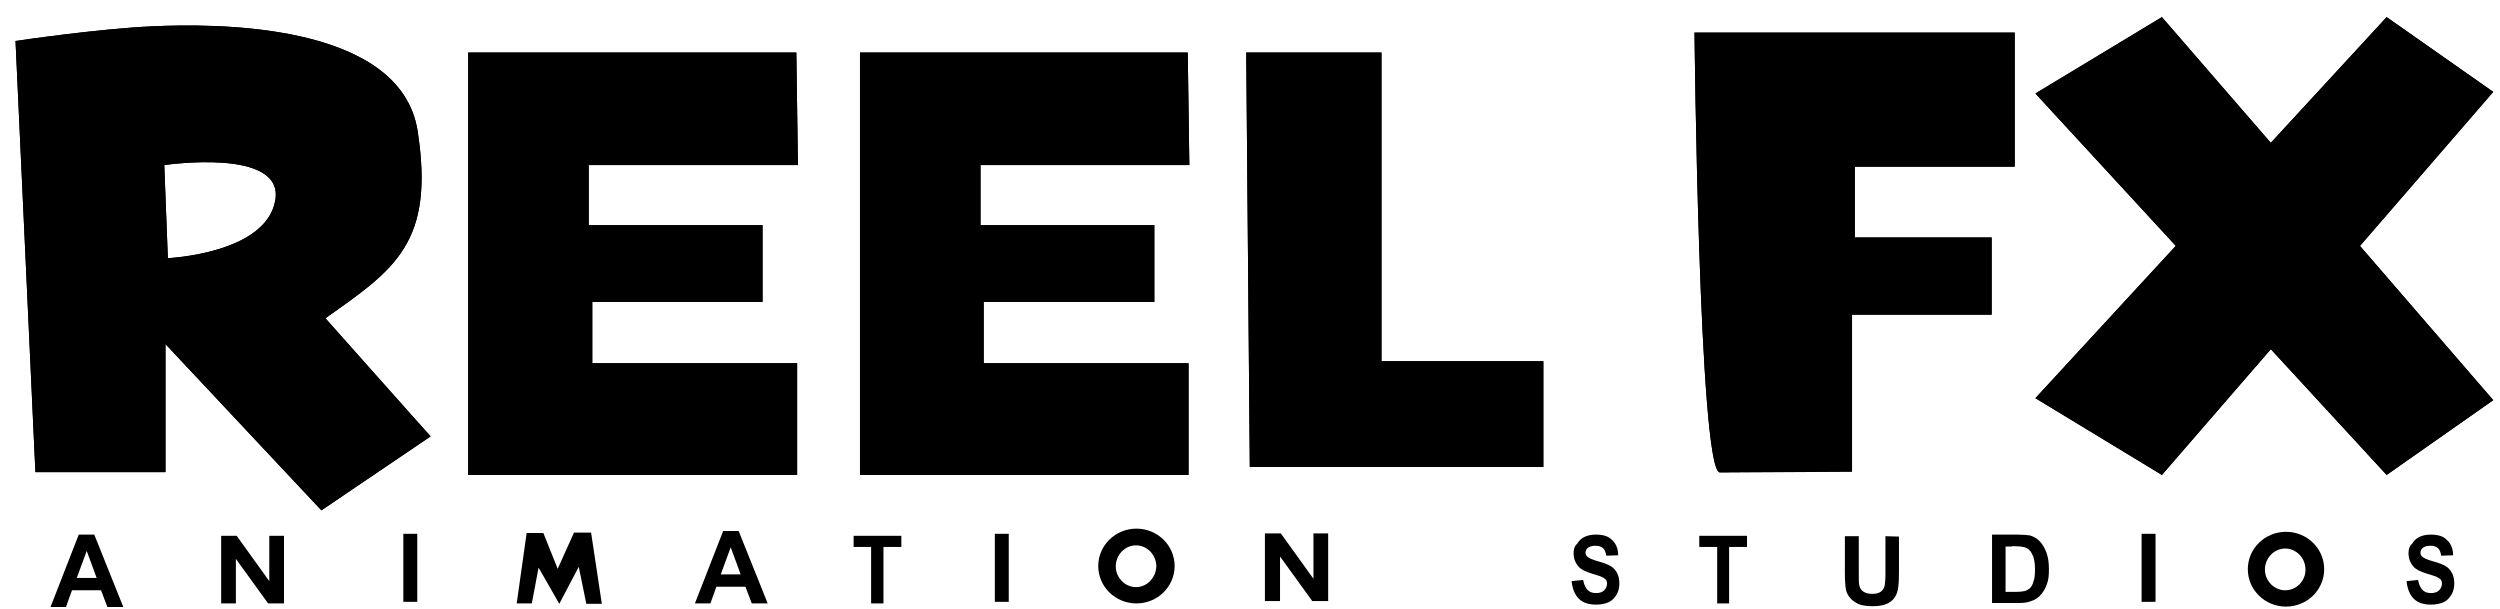 <?xml version="1.0" encoding="UTF-8"?> <!-- Generator: Adobe Illustrator 24.3.0, SVG Export Plug-In . SVG Version: 6.00 Build 0) --> <svg xmlns:xodm="http://www.corel.com/coreldraw/odm/2003" xmlns="http://www.w3.org/2000/svg" xmlns:xlink="http://www.w3.org/1999/xlink" version="1.1" id="Layer_1" x="0px" y="0px" viewBox="0 0 628.5 153.1" style="enable-background:new 0 0 628.5 153.1;" xml:space="preserve"> <style type="text/css"> .st0{fill-rule:evenodd;clip-rule:evenodd;} </style> <g id="Capa_x0020_1"> <path class="st0" d="M42.2,64.9l-0.9-23.4c0,0,30.3-4.5,27.9,8.9C66.9,63.8,42.2,64.9,42.2,64.9z M108.2,109.7L81.8,80 c17.5-12.3,27.5-19,23.2-47c-4.3-27.9-52.6-27-66.4-26.4C24.7,7.2,3.9,10.3,3.9,10.3l5,108.4h32.7V86.5l39.2,41.8L108.2,109.7 L108.2,109.7z"></path> <polygon class="st0" points="200.2,13.2 117.7,13.2 117.7,119.4 200.4,119.4 200.4,91.3 148.9,91.3 148.9,75.9 191.7,75.9 191.7,56.6 148,56.6 148,41.5 200.6,41.5 "></polygon> <polygon class="st0" points="298.6,13.2 216.2,13.2 216.2,119.4 298.8,119.4 298.8,91.3 247.3,91.3 247.3,75.9 290.2,75.9 290.2,56.6 246.5,56.6 246.5,41.5 299,41.5 "></polygon> <polygon class="st0" points="313.3,13.2 314.2,117.4 388,117.4 388,90.8 347.3,90.8 347.3,13.2 "></polygon> <path class="st0" d="M432.3,118.7l33.3-0.2V79.1h35.1V59.7h-34.4V41.9h40.2V8.2H426C426,8.2,427.1,117.7,432.3,118.7L432.3,118.7z"></path> <polygon class="st0" points="511.7,23.5 600,119.4 626.8,100.6 543.5,4.3 "></polygon> <polygon class="st0" points="511.7,100.1 600,4.3 626.8,23.1 543.5,119.4 "></polygon> <path class="st0" d="M81.8,80c17.5-12.3,27.5-19,23.2-47c-4.3-27.9-52.6-27-66.4-26.4C24.7,7.2,3.9,10.3,3.9,10.3l5,108.4h32.7 V86.5l39.2,41.8l27.5-18.6C108.2,109.7,81.8,80,81.8,80z M69.2,50.4c-2.4,13.4-27,14.5-27,14.5l-0.9-23.4 C41.3,41.5,71.6,37,69.2,50.4z"></path> <polygon class="st0" points="117.7,13.2 117.7,119.4 200.4,119.4 200.4,91.3 148.9,91.3 148.9,75.9 191.7,75.9 191.7,56.6 148,56.6 148,41.5 200.6,41.5 200.2,13.2 "></polygon> <polygon class="st0" points="216.2,13.2 216.2,119.4 298.8,119.4 298.8,91.3 247.3,91.3 247.3,75.9 290.2,75.9 290.2,56.6 246.5,56.6 246.5,41.5 299,41.5 298.6,13.2 "></polygon> <polygon class="st0" points="313.3,13.2 314.2,117.4 388,117.4 388,90.8 347.3,90.8 347.3,13.2 "></polygon> <path class="st0" d="M426,8.2c0,0,1.1,109.5,6.3,110.6l33.3-0.2V79.1h35.1V59.7h-34.4V41.9h40.2V8.2L426,8.2L426,8.2z"></path> <polygon class="st0" points="511.7,23.5 547,61.8 570.9,35.9 543.5,4.3 "></polygon> <polygon class="st0" points="570.9,35.9 547,61.8 511.7,100.1 543.5,119.4 570.9,87.8 593.3,61.8 626.8,23.1 600,4.3 "></polygon> <polygon class="st0" points="593.3,61.8 570.9,87.8 600,119.4 626.8,100.6 "></polygon> <path class="st0" d="M18.1,148.4h7.3l1.6,4.2h4l-7.3-18.2h-3.9l-7.1,18.2h3.9C16.6,152.5,18.1,148.4,18.1,148.4z M24.3,145.3h-5 l2.5-6.8L24.3,145.3z"></path> <polygon class="st0" points="55.6,134.7 55.6,151.7 59.3,151.7 59.3,140.5 67.4,151.7 71.4,151.7 71.4,134.7 67.7,134.7 67.7,146.1 59.5,134.7 "></polygon> <polygon class="st0" points="101.4,134.2 101.4,151.3 104.9,151.3 104.9,134.2 "></polygon> <polygon class="st0" points="132.4,134 129.9,151.7 133.7,151.7 135.4,142.7 140.6,151.8 145.5,142.5 147.4,151.8 151.3,151.8 148.6,133.9 144.3,133.9 140.2,143 136.6,134 "></polygon> <path class="st0" d="M180.1,147.5h7.3l1.6,4.2h4l-7.3-18.2h-3.9l-7.1,18.2h3.9L180.1,147.5L180.1,147.5z M186.2,144.4h-5l2.5-6.8 L186.2,144.4z"></path> <polygon class="st0" points="214.6,137.5 219,137.5 219,151.7 222.1,151.7 222.1,137.5 226.6,137.5 226.6,134.7 214.6,134.7 "></polygon> <polygon class="st0" points="250.1,134.2 250.1,151.3 253.6,151.3 253.6,134.2 "></polygon> <path class="st0" d="M285.6,147.6c-2.8,0-5.1-2.4-5.1-5.2c0-2.9,2.3-5.3,5.1-5.3s5.1,2.4,5.1,5.3 C290.6,145.2,288.4,147.6,285.6,147.6z M285.7,132.9c-5.3,0-9.6,4.2-9.6,9.4c0,5.2,4.3,9.4,9.6,9.4c5.3,0,9.6-4.2,9.6-9.4 C295.3,137.1,291,132.9,285.7,132.9z"></path> <polygon class="st0" points="318,134.1 318,151.1 321.8,151.1 321.8,139.9 329.9,151.1 333.9,151.1 333.9,134.1 330.2,134.1 330.2,145.5 322,134.1 "></polygon> <path class="st0" d="M395.6,139c0,1.4,0.4,2.5,1.3,3.5c0.6,0.7,1.7,1.2,3.3,1.7c1.2,0.4,2,0.6,2.4,0.8c0.5,0.2,0.9,0.5,1.1,0.7 c0.2,0.3,0.3,0.6,0.3,1c0,0.6-0.2,1.2-0.7,1.7c-0.5,0.5-1.2,0.7-2.1,0.7c-0.9,0-1.6-0.3-2.1-0.8c-0.5-0.5-0.9-1.4-1.1-2.5l-2.9,0.3 c0.2,1.9,0.8,3.4,1.8,4.4c1,1,2.4,1.5,4.3,1.5c1.3,0,2.3-0.2,3.2-0.6c0.9-0.4,1.5-1.1,2-1.9s0.7-1.8,0.7-2.8c0-1.1-0.2-2-0.6-2.7 c-0.4-0.7-0.9-1.3-1.6-1.7c-0.7-0.4-1.7-0.8-3.2-1.2c-1.4-0.4-2.3-0.8-2.7-1.2c-0.3-0.3-0.4-0.6-0.4-1c0-0.4,0.2-0.8,0.5-1.1 c0.5-0.4,1.1-0.6,2-0.6c0.8,0,1.4,0.2,1.9,0.6c0.4,0.4,0.7,1,0.8,1.9l3-0.1c0-1.6-0.5-2.9-1.5-3.8c-0.9-1-2.3-1.4-4.1-1.4 c-1.1,0-2.1,0.2-2.9,0.6c-0.8,0.4-1.4,1-1.8,1.7C395.8,137.3,395.6,138.2,395.6,139L395.6,139z"></path> <polygon class="st0" points="427.2,137.5 431.7,137.5 431.7,151.7 434.7,151.7 434.7,137.5 439.2,137.5 439.2,134.7 427.2,134.7 "></polygon> <path class="st0" d="M474,134.8v9.5c0,1.4-0.1,2.3-0.2,2.9c-0.1,0.6-0.4,1.1-0.9,1.5c-0.5,0.4-1.2,0.6-2.2,0.6 c-1,0-1.7-0.2-2.3-0.6c-0.6-0.4-0.9-1-1-1.7c-0.1-0.4-0.1-1.4-0.1-2.9v-9.3h-3.5v9.2c0,1.9,0.1,3.4,0.3,4.4c0.2,0.7,0.5,1.3,1,1.9 c0.5,0.6,1.2,1.1,2,1.5c0.8,0.4,2.1,0.6,3.7,0.6c1.4,0,2.5-0.2,3.3-0.5c0.8-0.3,1.5-0.8,2-1.4c0.5-0.6,0.8-1.3,1-2.2 c0.2-0.9,0.3-2.3,0.3-4.4v-9L474,134.8L474,134.8z"></path> <path class="st0" d="M507.1,134.4h-6.3v17.2h6.5c1.3,0,2.3-0.1,3.1-0.4c1-0.3,1.8-0.8,2.4-1.4c0.8-0.8,1.4-1.8,1.8-3 c0.4-1,0.5-2.2,0.5-3.7c0-1.6-0.2-3-0.6-4.1c-0.4-1.1-0.9-2-1.6-2.8c-0.7-0.8-1.6-1.3-2.6-1.6C509.6,134.5,508.5,134.4,507.1,134.4 L507.1,134.4z M505.8,137.3c1.4,0,2.4,0.1,2.8,0.2c0.6,0.1,1.2,0.4,1.6,0.8c0.4,0.4,0.7,1,1,1.7c0.2,0.7,0.4,1.7,0.4,3.1 s-0.1,2.4-0.4,3.1c-0.2,0.8-0.5,1.3-0.9,1.7c-0.4,0.3-0.8,0.6-1.4,0.7c-0.4,0.1-1.1,0.2-2.1,0.2h-2.6v-11.4H505.8L505.8,137.3z"></path> <polygon class="st0" points="538.4,134.2 538.4,151.3 541.9,151.3 541.9,134.2 "></polygon> <path class="st0" d="M574.5,148.4c-2.8,0-5.1-2.4-5.1-5.2c0-2.9,2.3-5.3,5.1-5.3c2.8,0,5.1,2.4,5.1,5.3 C579.6,146.1,577.3,148.4,574.5,148.4z M574.7,133.7c-5.3,0-9.6,4.2-9.6,9.4c0,5.2,4.3,9.4,9.6,9.4c5.3,0,9.6-4.2,9.6-9.4 C584.3,137.9,580,133.7,574.7,133.7z"></path> <path class="st0" d="M605.5,139c0,1.4,0.4,2.5,1.3,3.5c0.6,0.7,1.7,1.2,3.3,1.7c1.2,0.4,2,0.6,2.4,0.8c0.5,0.2,0.9,0.5,1.1,0.7 c0.2,0.3,0.3,0.6,0.3,1c0,0.6-0.2,1.2-0.7,1.7c-0.5,0.5-1.2,0.7-2.1,0.7c-0.9,0-1.6-0.3-2.1-0.8c-0.5-0.5-0.9-1.4-1.1-2.5l-2.9,0.3 c0.2,1.9,0.8,3.4,1.8,4.4c1,1,2.4,1.5,4.3,1.5c1.3,0,2.3-0.2,3.2-0.6c0.9-0.4,1.5-1.1,2-1.9c0.5-0.9,0.7-1.8,0.7-2.8 c0-1.1-0.2-2-0.6-2.7c-0.4-0.7-0.9-1.3-1.6-1.7c-0.7-0.4-1.7-0.8-3.2-1.2c-1.4-0.4-2.3-0.8-2.7-1.2c-0.3-0.3-0.4-0.6-0.4-1 c0-0.4,0.2-0.8,0.5-1.1c0.5-0.4,1.1-0.6,2-0.6c0.8,0,1.4,0.2,1.9,0.6c0.4,0.4,0.7,1,0.8,1.9l3-0.1c0-1.6-0.5-2.9-1.5-3.8 c-0.9-1-2.3-1.4-4.1-1.4c-1.1,0-2.1,0.2-2.9,0.6c-0.8,0.4-1.4,1-1.8,1.7C605.7,137.3,605.5,138.2,605.5,139L605.5,139z"></path> </g> </svg> 